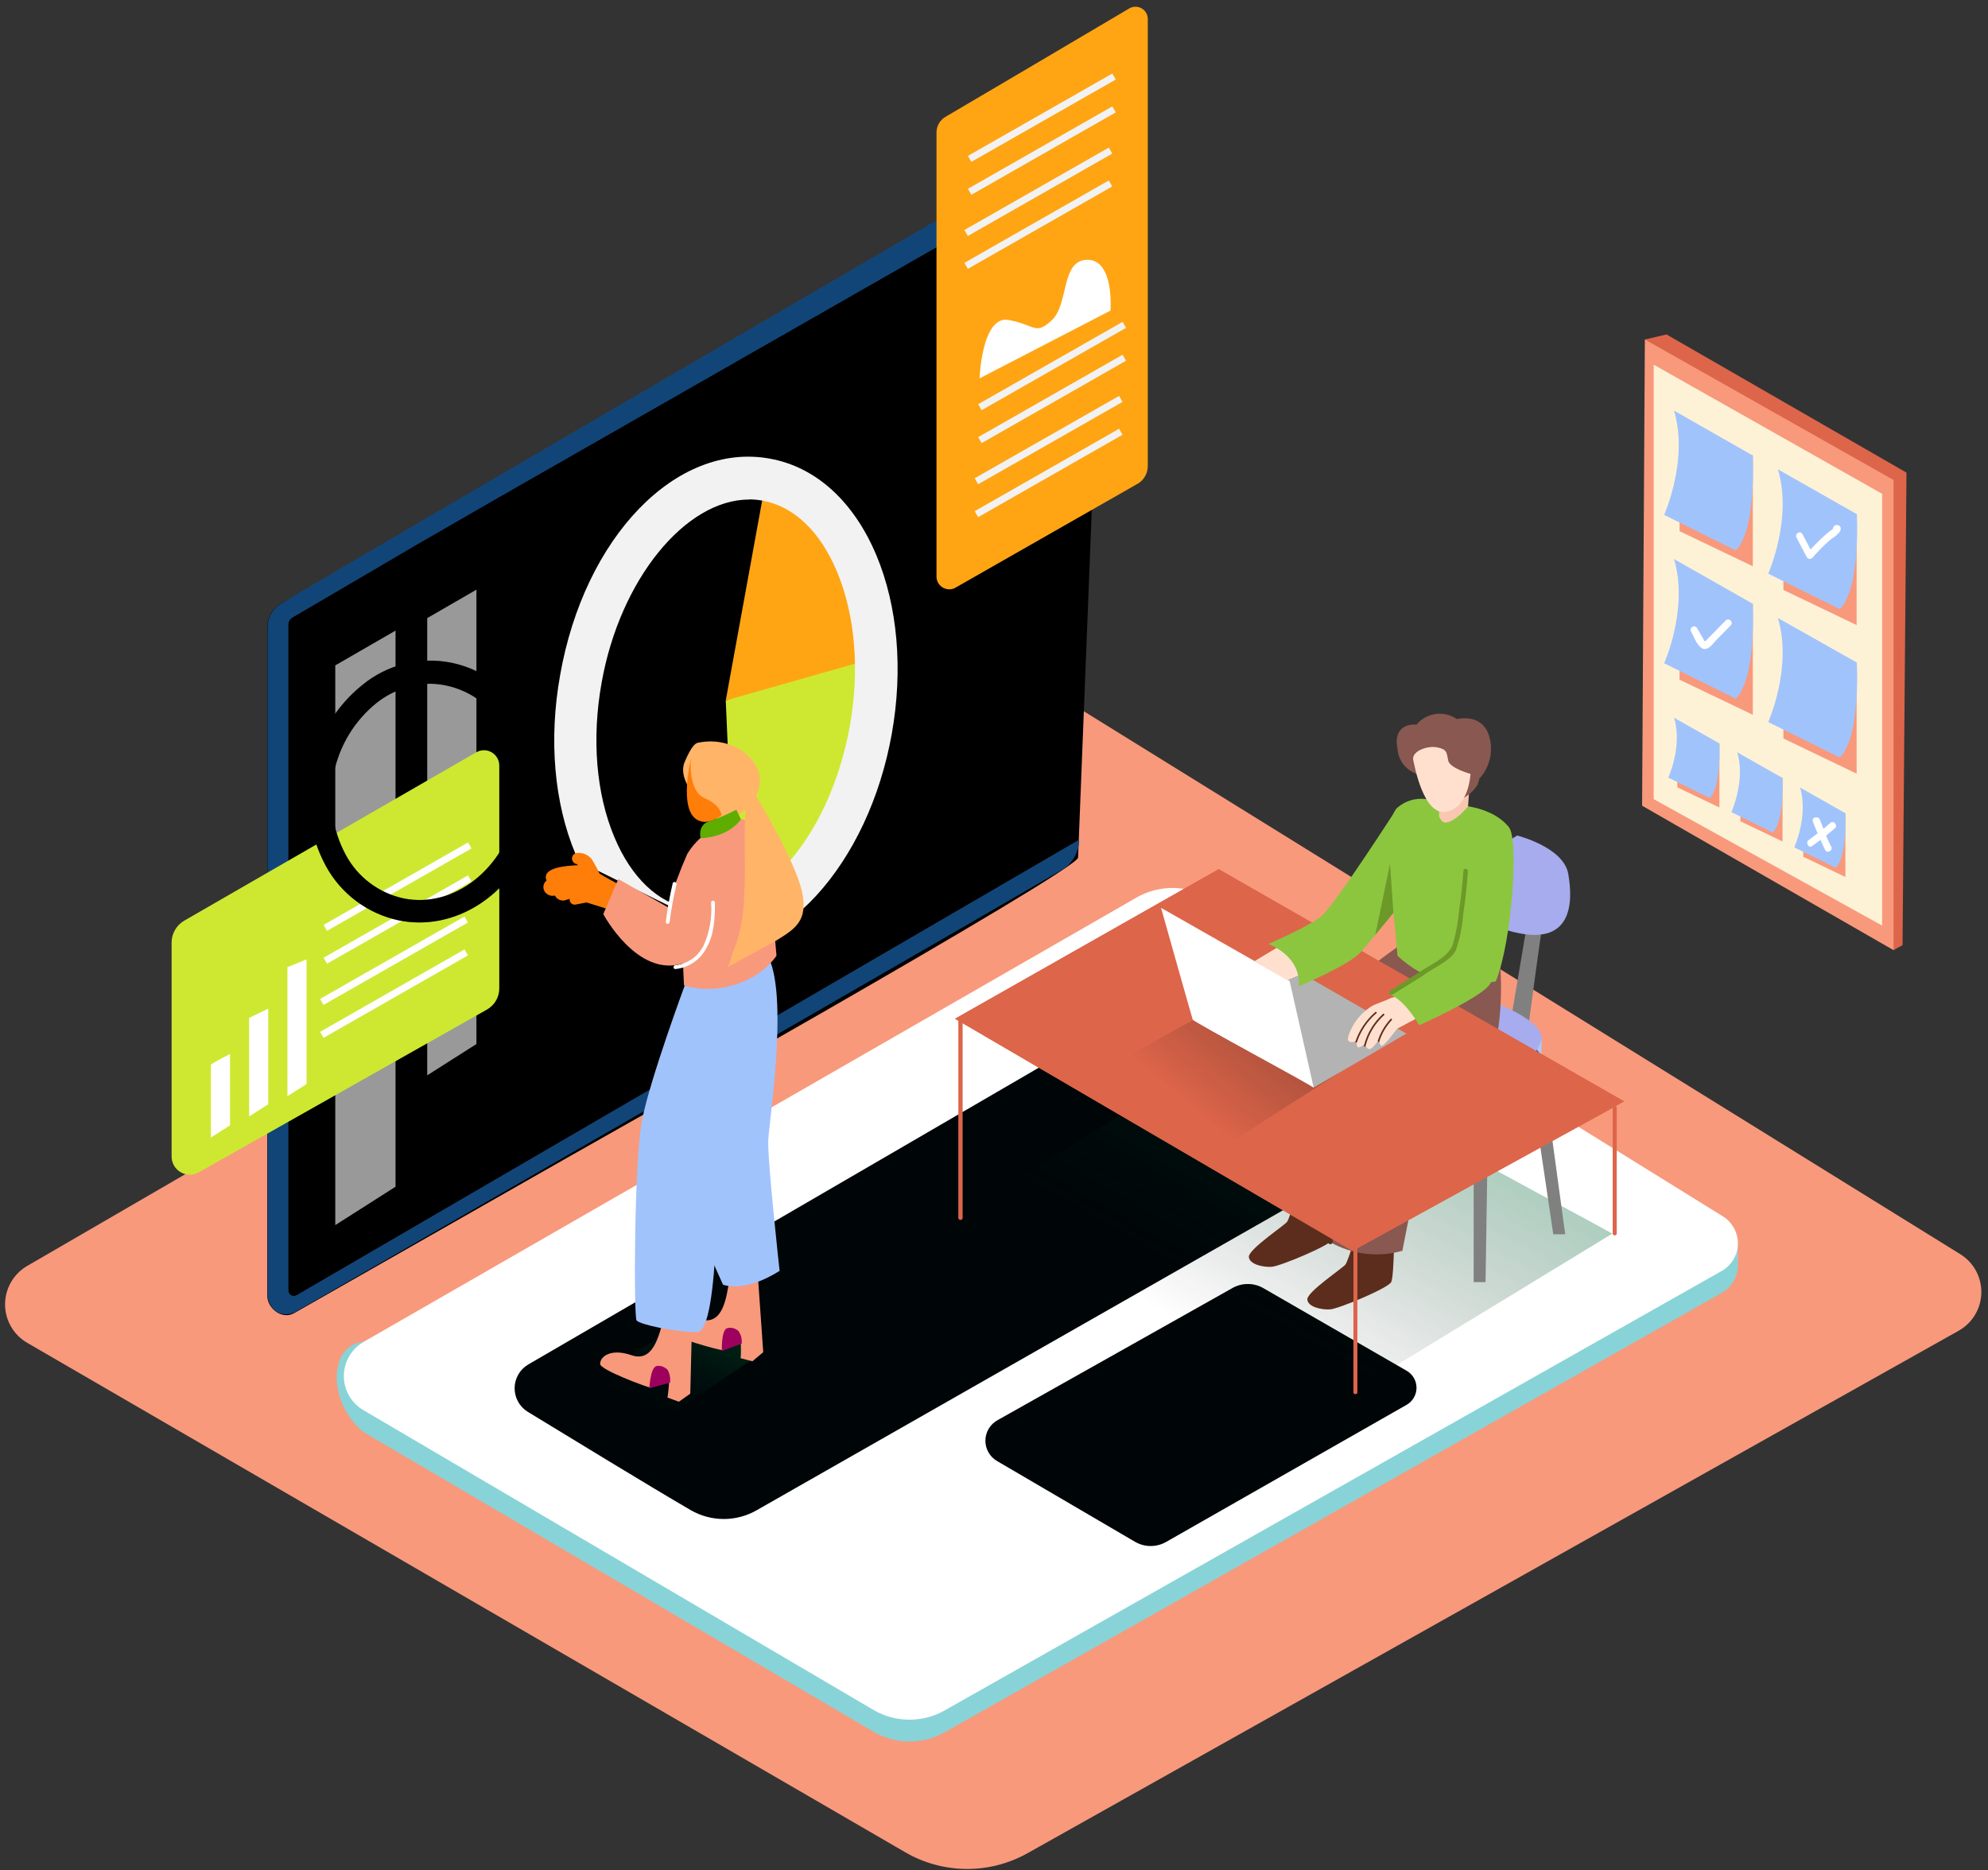 <svg width="288" height="271" viewBox="0 0 288 271" fill="none" xmlns="http://www.w3.org/2000/svg">
<rect x="0" y="0" width="288" height="271" fill="#333333" stroke="none"/>
<path d="M238.29 49.19L241.43 48.46L276.19 68.48L275.62 136.94L274.32 137.67" fill="#DD654A"/>
<path d="M238.29 49.19L237.89 116.74L274.32 137.67V69.55L238.29 49.19Z" fill="#F8997C"/>
<path d="M239.57 52.84V115.79L272.66 134.11V71.55L239.57 52.84Z" fill="#FDF2D6"/>
<path d="M253.93 65.98V82.05L243.31 76.96V63.38" fill="#F8997C"/>
<path d="M242.51 59.49L253.92 66C253.92 66 254.51 76.71 251.46 79.75L241.08 74.6C241.08 74.6 244.66 66.66 242.51 59.49Z" fill="#A1C3FC"/>
<path d="M268.97 74.5V90.57L258.36 85.48V71.9" fill="#F8997C"/>
<path d="M257.56 68L269 74.5C269 74.5 269.59 85.21 266.54 88.25L256.16 83.12C256.16 83.12 259.71 75.18 257.56 68Z" fill="#A1C3FC"/>
<path d="M253.93 87.5V103.57L243.31 98.48V84.9" fill="#F8997C"/>
<path d="M242.51 81L253.92 87.48C253.92 87.48 254.51 98.19 251.46 101.23L241.08 96.1C241.08 96.1 244.66 88.18 242.51 81Z" fill="#A1C3FC"/>
<path d="M268.97 96.02V112.1L258.36 107V93.42" fill="#F8997C"/>
<path d="M257.56 89.54L269 96C269 96 269.59 106.71 266.54 109.75L256.16 104.62C256.16 104.62 259.71 96.7 257.56 89.54Z" fill="#A1C3FC"/>
<path d="M258.23 112.69V121.92L252.13 119V111.19" fill="#F8997C"/>
<path d="M251.67 109L258.23 112.72C258.23 112.72 258.57 118.87 256.82 120.62L250.82 117.67C250.82 117.67 252.91 113.08 251.67 109Z" fill="#A1C3FC"/>
<path d="M267.34 117.83V127.07L261.24 124.14V116.34" fill="#F8997C"/>
<path d="M260.78 114.11L267.34 117.83C267.34 117.83 267.68 123.98 265.93 125.73L259.93 122.78C259.93 122.78 262 118.22 260.78 114.11Z" fill="#A1C3FC"/>
<path d="M249.09 107.77V117L242.99 114.08V106.27" fill="#F8997C"/>
<path d="M242.53 104L249.09 107.72C249.09 107.72 249.43 113.87 247.68 115.62L241.68 112.67C241.68 112.67 243.77 108.16 242.53 104Z" fill="#A1C3FC"/>
<path d="M148.87 268.51L283.74 192.82C284.719 192.273 285.538 191.479 286.116 190.517C286.694 189.556 287.011 188.46 287.035 187.339C287.059 186.217 286.79 185.109 286.254 184.123C285.718 183.138 284.934 182.309 283.98 181.72L153.24 100.72C152.248 100.104 151.107 99.769 149.939 99.751C148.771 99.734 147.62 100.034 146.61 100.62L3.95 183.42C2.972 183.986 2.16 184.798 1.596 185.777C1.031 186.756 0.734 187.865 0.734 188.995C0.734 190.125 1.031 191.235 1.596 192.213C2.16 193.192 2.972 194.005 3.95 194.57L131.16 268.39C133.847 269.947 136.894 270.777 139.999 270.798C143.105 270.819 146.162 270.031 148.87 268.51Z" fill="#F8997C"/>
<path d="M251.77 179.69V183.49L249.85 185.84" fill="#ADCEE1"/>
<path d="M175.39 133.41L249.59 179.41C250.268 179.831 250.825 180.421 251.205 181.123C251.586 181.824 251.778 182.613 251.762 183.411C251.746 184.209 251.522 184.989 251.113 185.674C250.705 186.359 250.124 186.927 249.43 187.32L136.84 251C135.266 251.889 133.486 252.349 131.678 252.333C129.87 252.318 128.098 251.827 126.54 250.91L52.67 207.5C47.3 203.09 47.67 194.79 52.67 194.44L164.62 133.24C166.262 132.29 168.132 131.804 170.029 131.834C171.925 131.864 173.779 132.409 175.39 133.41Z" fill="#88D3D8"/>
<path d="M175.39 130.24L249.59 176.24C250.268 176.661 250.825 177.251 251.205 177.953C251.586 178.654 251.778 179.443 251.762 180.24C251.746 181.038 251.522 181.818 251.113 182.504C250.705 183.189 250.124 183.757 249.43 184.15L136.83 247.84C135.256 248.729 133.476 249.189 131.668 249.173C129.86 249.158 128.088 248.667 126.53 247.75L52.66 204.33C51.794 203.827 51.076 203.105 50.577 202.237C50.078 201.37 49.815 200.386 49.815 199.385C49.815 198.384 50.078 197.4 50.577 196.532C51.076 195.665 51.794 194.943 52.66 194.44L164.61 130.07C166.253 129.118 168.125 128.631 170.024 128.661C171.922 128.691 173.778 129.237 175.39 130.24Z" fill="white"/>
<path d="M180 140.78L207.13 157.68C207.611 157.979 208.007 158.398 208.277 158.896C208.548 159.395 208.684 159.954 208.673 160.521C208.662 161.088 208.504 161.642 208.214 162.129C207.924 162.616 207.513 163.02 207.02 163.3L109.64 218.81C108.185 219.649 106.535 220.091 104.855 220.091C103.175 220.091 101.525 219.649 100.07 218.81C93.81 215.16 83.07 208.59 76.44 204.55C75.856 204.187 75.376 203.679 75.046 203.076C74.716 202.473 74.546 201.795 74.554 201.107C74.562 200.42 74.747 199.746 75.092 199.151C75.436 198.556 75.928 198.06 76.52 197.71C96.22 186.26 160.52 148.89 174.52 140.71C175.353 140.221 176.304 139.969 177.27 139.982C178.236 139.994 179.18 140.27 180 140.78Z" fill="black"/>
<path d="M178.49 186.66L144.49 205.79C143.968 206.083 143.533 206.509 143.228 207.025C142.923 207.54 142.76 208.127 142.755 208.726C142.75 209.324 142.903 209.914 143.199 210.434C143.495 210.955 143.923 211.388 144.44 211.69L164.44 223.4C165.127 223.797 165.907 224.006 166.7 224.006C167.493 224.006 168.273 223.797 168.96 223.4L203.77 203.55C204.207 203.302 204.57 202.943 204.823 202.509C205.075 202.075 205.208 201.582 205.208 201.08C205.208 200.578 205.075 200.085 204.823 199.651C204.57 199.217 204.207 198.858 203.77 198.61L182.96 186.61C182.275 186.23 181.502 186.035 180.718 186.044C179.935 186.053 179.167 186.265 178.49 186.66Z" fill="black"/>
<path opacity="0.1" d="M180 140.78L207.13 157.68C207.611 157.979 208.007 158.398 208.277 158.896C208.548 159.395 208.684 159.954 208.673 160.521C208.662 161.088 208.504 161.642 208.214 162.129C207.924 162.616 207.513 163.02 207.02 163.3L109.64 218.81C108.185 219.649 106.535 220.091 104.855 220.091C103.175 220.091 101.525 219.649 100.07 218.81C93.81 215.16 83.07 208.59 76.44 204.55C75.856 204.187 75.376 203.679 75.046 203.076C74.716 202.473 74.546 201.795 74.554 201.107C74.562 200.42 74.747 199.746 75.092 199.151C75.436 198.556 75.928 198.06 76.52 197.71C96.22 186.26 160.52 148.89 174.52 140.71C175.353 140.221 176.304 139.969 177.27 139.982C178.236 139.994 179.18 140.27 180 140.78Z" fill="#053855"/>
<path opacity="0.1" d="M178.49 186.66L144.49 205.79C143.968 206.083 143.533 206.509 143.228 207.025C142.923 207.54 142.76 208.127 142.755 208.726C142.75 209.324 142.903 209.914 143.199 210.434C143.495 210.955 143.923 211.388 144.44 211.69L164.44 223.4C165.127 223.797 165.907 224.006 166.7 224.006C167.493 224.006 168.273 223.797 168.96 223.4L203.77 203.55C204.207 203.302 204.57 202.943 204.823 202.509C205.075 202.075 205.208 201.582 205.208 201.08C205.208 200.578 205.075 200.085 204.823 199.651C204.57 199.217 204.207 198.858 203.77 198.61L182.96 186.61C182.275 186.23 181.502 186.035 180.718 186.044C179.935 186.053 179.167 186.265 178.49 186.66Z" fill="#053855"/>
<path opacity="0.32" d="M233.58 178.74L182.07 210.15L132.02 180.26L180.96 150.14" fill="url(#paint0_linear_97_27)"/>
<path d="M213.49 162.47V185.77H215.21L215.58 161.87" fill="#808080"/>
<path d="M223.3 153.51L226.75 178.84H225.02L221.41 154.45" fill="#808080"/>
<path d="M188.46 171.22C188.46 171.22 186.85 176.49 186.46 177.03C186.07 177.57 180.83 181.03 180.92 182.12C181.01 183.21 183 183.64 184.24 183.55C185.48 183.46 192.62 180.48 193.07 179.6C193.52 178.72 193.52 171.22 193.52 171.22H188.46Z" fill="#5C2D1D"/>
<path d="M196.93 177.39C196.93 177.39 195.32 182.66 194.93 183.2C194.54 183.74 189.3 187.2 189.39 188.29C189.48 189.38 191.47 189.81 192.71 189.72C193.95 189.63 201.09 186.65 201.54 185.77C201.99 184.89 201.99 177.39 201.99 177.39H196.93Z" fill="#5C2D1D"/>
<path d="M224.23 129.42C223.77 130.7 221.23 150.13 221.23 150.13L218.63 149.26L222 129.32" fill="#808080"/>
<path d="M223.3 153.51L223.34 150.38L220.57 151.33L221.41 154.45" fill="#A9CBF8"/>
<path d="M217 148.66C217 148.66 224 151.33 223.26 153.96C222.52 156.59 217.01 163.03 213.45 162.47C209.89 161.91 205.55 158.82 205.55 158.82" fill="#4A42A4"/>
<path d="M217 145.46C217 145.46 224 148.13 223.26 150.76C222.52 153.39 217.01 159.83 213.45 159.27C209.89 158.71 205.55 155.62 205.55 155.62" fill="#A6ACED"/>
<path d="M219.79 121.06C219.79 121.06 226.51 122.74 227.19 126.61C227.87 130.48 228.07 137.61 218.52 134.84C208.97 132.07 213.52 124.9 213.52 124.9" fill="#A6ACED"/>
<path d="M210.82 129.32C210.82 129.32 213.19 139.32 211.43 144.63C209.67 149.94 199.67 154.25 199.67 154.25L195.45 175.72C193.713 176.218 191.894 176.365 190.1 176.152C188.306 175.939 186.572 175.371 185 174.48C185 174.48 186.17 155.54 187.94 150.73C189.71 145.92 203.47 136.48 203.47 136.48" fill="#895851"/>
<path d="M211.22 142C211.22 142 197.46 151.44 195.69 156.25C193.92 161.06 192.75 180 192.75 180C194.318 180.883 196.045 181.447 197.832 181.658C199.619 181.869 201.43 181.724 203.16 181.23L207.38 159.76C207.38 159.76 214.54 157.76 216.29 152.38C218.04 147 217.29 138.93 217.29 138.93" fill="#895851"/>
<path d="M216.69 142.2C219.04 136.49 220.05 121.65 218.6 119.86C215.6 116.15 209.24 116.61 209.24 116.61C209.24 116.61 205.55 114.4 202.46 117.01C200.16 118.96 201.8 130.9 202.46 138.49C206.47 142.2 210.92 143.24 216.69 142.2Z" fill="#8CC63F"/>
<path d="M206.83 143.91C204.35 146.38 201.7 148.76 199.4 151.4C197.4 153.69 196.61 156.59 195.83 159.47C194.187 166.21 193.044 173.062 192.41 179.97C192.41 180.39 193.02 180.38 193.06 179.97C193.682 173.326 194.764 166.734 196.3 160.24C197.13 157.07 197.95 153.92 200.22 151.46C202.49 149 204.93 146.73 207.29 144.37C207.335 144.306 207.356 144.229 207.349 144.151C207.343 144.074 207.309 144.001 207.254 143.946C207.199 143.891 207.126 143.857 207.049 143.851C206.971 143.844 206.894 143.865 206.83 143.91Z" fill="#5C2D1D"/>
<path d="M234 160.28L235.28 159.58L176.55 125.94L138.35 147.61L138.86 147.91V176.51C138.872 176.576 138.908 176.636 138.96 176.68C139.012 176.723 139.077 176.746 139.145 176.746C139.213 176.746 139.278 176.723 139.33 176.68C139.382 176.636 139.417 176.576 139.43 176.51V148.24L195.93 181.24L196.07 181.16V201.75C196.082 201.816 196.118 201.876 196.17 201.92C196.222 201.963 196.287 201.986 196.355 201.986C196.423 201.986 196.488 201.963 196.54 201.92C196.592 201.876 196.627 201.816 196.64 201.75V180.86L233.64 160.51V178.74C233.652 178.806 233.688 178.866 233.74 178.91C233.792 178.953 233.857 178.976 233.925 178.976C233.993 178.976 234.058 178.953 234.11 178.91C234.162 178.866 234.197 178.806 234.21 178.74V160.54C234.211 160.479 234.191 160.419 234.152 160.372C234.114 160.324 234.06 160.292 234 160.28Z" fill="#DD654A"/>
<path d="M234 160.28L235.28 159.58L176.55 125.94L138.35 147.61L138.86 147.91V176.51C138.872 176.576 138.908 176.636 138.96 176.68C139.012 176.723 139.077 176.746 139.145 176.746C139.213 176.746 139.278 176.723 139.33 176.68C139.382 176.636 139.417 176.576 139.43 176.51V148.24L195.93 181.24L196.07 181.16V201.75C196.082 201.816 196.118 201.876 196.17 201.92C196.222 201.963 196.287 201.986 196.355 201.986C196.423 201.986 196.488 201.963 196.54 201.92C196.592 201.876 196.627 201.816 196.64 201.75V180.86L233.64 160.51V178.74C233.652 178.806 233.688 178.866 233.74 178.91C233.792 178.953 233.857 178.976 233.925 178.976C233.993 178.976 234.058 178.953 234.11 178.91C234.162 178.866 234.197 178.806 234.21 178.74V160.54C234.211 160.479 234.191 160.419 234.152 160.372C234.114 160.324 234.06 160.292 234 160.28Z" fill="#DD654A"/>
<path opacity="0.32" d="M175.06 146.55L156.61 156.83C159.7 158.78 172.1 165.45 175.08 167.55L194.15 155.35L191 147.71L175.06 146.55Z" fill="url(#paint1_linear_97_27)"/>
<path d="M190.3 157.59L203.74 149.76L186.23 139.7L172.5 146.76" fill="#B3B3B3"/>
<path d="M186.83 142.15C186.83 142.15 190.36 157.79 190.31 157.59C190.26 157.39 172.91 148.07 172.79 147.74C172.67 147.41 168.2 131.54 168.2 131.54L186.83 142.15Z" fill="white"/>
<path d="M181.75 139.26L185.37 137.08L189.68 140.67L186.44 142.03L181.75 139.26Z" fill="#FFE0CE"/>
<path d="M183.75 136.78C183.75 136.78 188.54 138.47 188.14 142.91C188.14 142.91 195.61 139.8 197.27 137.82C198.93 135.84 202.45 131.55 202.45 131.55V117C202.45 117 193.45 131 191.45 132.73C189.89 134.1 183.75 136.78 183.75 136.78Z" fill="#8CC63F"/>
<path d="M208.48 114.62C208.48 115.84 208.48 117.06 208.48 118.28C208.7 118.84 209.01 119.23 209.48 119.18C210.94 119.02 212.67 116.85 212.67 116.85L212.93 113.45L208.48 114.62Z" fill="#F9C7AF"/>
<path d="M215.57 106.18C214.66 104.18 212.87 103.85 211.02 104.18C210.598 103.879 210.123 103.662 209.62 103.54C208.82 103.344 207.982 103.378 207.201 103.636C206.419 103.894 205.726 104.367 205.2 105C204.695 104.936 204.182 105.001 203.71 105.19C202.32 105.78 202.15 107.26 202.47 108.56C202.47 108.61 202.47 108.66 202.47 108.71C202.553 109.415 202.817 110.086 203.235 110.659C203.654 111.232 204.214 111.687 204.86 111.98L212.08 115.58C212.862 115.153 213.523 114.533 214 113.78C214.156 113.484 214.258 113.162 214.3 112.83L214.44 112.68C215.201 111.801 215.708 110.732 215.907 109.587C216.106 108.442 215.99 107.264 215.57 106.18Z" fill="#895851"/>
<path d="M204.74 110.15C204.92 110.92 206.22 118.24 209.52 117.62C212.82 117 213.03 112.13 213.03 112.13C213.03 112.13 210.03 111.32 209.8 110.2C209.57 109.08 209.68 108.59 208.22 108.29C206.76 107.99 204.43 108.87 204.74 110.15Z" fill="#FFE0CE"/>
<path d="M201.86 132.27L201.38 125.12L199.23 135.47L201.86 132.27Z" fill="#6D9928"/>
<path d="M202.1 144.46C201.811 144.492 201.529 144.577 201.27 144.71C200.49 145.09 199.62 145.34 198.85 145.71C197.573 146.474 196.534 147.578 195.85 148.9C195.69 149.24 195.03 150.5 195.37 150.85C195.71 151.2 196.5 150.85 196.5 150.85C196.5 150.85 196.5 151.57 196.71 151.73C196.92 151.89 197.71 151.31 197.71 151.31C197.71 151.31 198.05 152.19 198.53 151.98C199.01 151.77 199.85 150.52 199.85 150.52C199.85 150.52 199.76 151.52 200.18 151.52C200.6 151.52 202.37 149.07 202.37 149.07L206.13 147.07C206.13 147.07 205.02 145.87 204.91 145.76C204.403 145.256 203.806 144.853 203.15 144.57C202.814 144.448 202.454 144.411 202.1 144.46Z" fill="#FFE0CE"/>
<path d="M201.46 147.63C200.61 148.547 199.972 149.64 199.59 150.83C199.59 150.98 199.77 151.04 199.82 150.89C200.19 149.74 200.808 148.685 201.63 147.8C201.73 147.69 201.57 147.52 201.46 147.63Z" fill="#5C2D1D"/>
<path d="M200.36 146.9C198.998 148.131 198.034 149.739 197.59 151.52C197.587 151.549 197.594 151.578 197.61 151.602C197.626 151.626 197.651 151.643 197.679 151.65C197.707 151.657 197.737 151.654 197.762 151.641C197.788 151.628 197.809 151.607 197.82 151.58C198.254 149.84 199.198 148.27 200.53 147.07C200.64 147 200.47 146.79 200.36 146.9Z" fill="#5C2D1D"/>
<path d="M199.24 146.64C197.904 147.784 196.905 149.271 196.35 150.94C196.35 151.09 196.53 151.15 196.58 151C197.124 149.369 198.102 147.917 199.41 146.8C199.53 146.71 199.36 146.54 199.24 146.64Z" fill="#5C2D1D"/>
<path d="M218.82 132.08C218.82 132.08 217.44 140.88 215.59 142.91C213.74 144.94 205.59 148.55 205.59 148.55C205.59 148.55 203.59 144.96 201.39 144.12C201.39 144.12 209.69 139.45 209.9 138.57" fill="#8CC63F"/>
<path d="M212 126.18C211.86 128.08 211.67 129.97 211.39 131.85C211.24 133.542 210.932 135.216 210.47 136.85C209.86 138.58 207.55 139.61 206.08 140.56C204.61 141.51 202.96 142.56 201.39 143.56C201.03 143.78 201.39 144.34 201.72 144.12C203.56 143 205.383 141.847 207.19 140.66C208.41 139.86 210.27 139.03 210.92 137.66C211.502 135.964 211.858 134.199 211.98 132.41C212.29 130.41 212.51 128.32 212.66 126.26C212.67 125.76 212 125.77 212 126.18Z" fill="#6D9928"/>
<path d="M40.72 87.46C40.112 87.803 39.606 88.301 39.255 88.904C38.904 89.507 38.719 90.192 38.72 90.89V187.5C38.58 189.5 40.81 191.29 42.62 190.26L82.18 167.74C83.77 166.83 156.18 126.09 156.18 124.26L160.17 23C160.183 22.662 160.106 22.327 159.946 22.029C159.787 21.731 159.551 21.481 159.262 21.305C158.974 21.129 158.644 21.033 158.306 21.026C157.968 21.02 157.635 21.104 157.34 21.27C139.68 31.29 48.75 82.8 40.72 87.46Z" fill="black"/>
<path opacity="0.6" d="M48.57 96.41V177.51L57.3 171.95V91.37L48.57 96.41Z" fill="white"/>
<path d="M60.43 78.89L42.35 89.49C42.175 89.592 42.031 89.738 41.931 89.914C41.831 90.089 41.779 90.288 41.78 90.49V187C41.781 187.137 41.818 187.27 41.887 187.388C41.955 187.506 42.054 187.604 42.172 187.671C42.291 187.739 42.425 187.775 42.561 187.775C42.698 187.774 42.832 187.738 42.95 187.67L156.33 121.67C156.323 122.478 156.126 123.274 155.756 123.993C155.386 124.712 154.853 125.334 154.2 125.81C152.03 127.19 42.66 190.17 42.66 190.17C42.66 190.17 39.66 191.54 38.76 187.93V90.89C38.761 90.262 38.911 89.644 39.196 89.084C39.481 88.525 39.893 88.04 40.4 87.67C42.15 86.4 154.75 20.81 154.75 20.81C154.75 20.81 158.85 19.31 160.21 21.81L72 72.22" fill="#124577"/>
<path d="M163.6 1.22C157.28 4.96 141.6 14.22 136.97 16.93C136.571 17.161 136.241 17.494 136.013 17.895C135.784 18.295 135.666 18.749 135.67 19.21V83.41C135.649 83.727 135.71 84.045 135.847 84.332C135.985 84.619 136.193 84.866 136.453 85.05C136.713 85.234 137.015 85.347 137.332 85.381C137.648 85.414 137.968 85.365 138.26 85.24L164.55 70.24C165.061 70.001 165.495 69.623 165.801 69.149C166.107 68.675 166.273 68.124 166.28 67.56V2.75C166.279 2.437 166.196 2.13 166.038 1.859C165.88 1.589 165.654 1.365 165.383 1.21C165.111 1.055 164.803 0.974 164.49 0.976C164.177 0.977 163.87 1.062 163.6 1.22Z" fill="#FFA513"/>
<path d="M105.14 101.49L106.49 132.35C106.49 132.35 125.94 126.91 127.27 99.5L126.39 93.9L105.14 101.49Z" fill="#CEE831"/>
<path d="M105.14 101.49L110.42 72.49C110.42 72.49 124.42 73.26 125.28 95.76L105.14 101.49Z" fill="#FFA513"/>
<path d="M101.83 138C100.824 137.998 99.82 137.907 98.83 137.73C92.15 136.54 86.66 131.55 83.37 123.73C80.27 116.33 79.48 107.13 81.14 97.85C84.65 77.81 98 64 111.5 66.45C118.18 67.64 123.67 72.63 126.96 80.45C130.06 87.86 130.85 97.05 129.19 106.33C127.53 115.61 123.61 123.96 118.19 129.84C113.22 135.18 107.52 138 101.83 138ZM108.52 72.38C99.33 72.38 89.83 83.9 87.16 98.89C85.7 107 86.36 115 89 121.29C91.45 127.15 95.31 130.83 99.85 131.64C104.39 132.45 109.29 130.34 113.62 125.64C118.29 120.64 121.62 113.38 123.11 105.25C124.56 97.12 123.9 89.16 121.26 82.84C118.82 77 115 73.34 110.41 72.53C109.786 72.418 109.154 72.361 108.52 72.36V72.38Z" fill="#F2F2F2"/>
<path d="M140.47 23.02L161.39 11.09" stroke="#F2F2F2" stroke-miterlimit="10"/>
<path d="M140.47 27.79L161.39 15.85" stroke="#F2F2F2" stroke-miterlimit="10"/>
<path d="M139.96 33.76L160.88 21.82" stroke="#F2F2F2" stroke-miterlimit="10"/>
<path d="M139.96 38.52L160.88 26.58" stroke="#F2F2F2" stroke-miterlimit="10"/>
<path d="M141.96 59L162.88 47.07" stroke="#F2F2F2" stroke-miterlimit="10"/>
<path d="M141.96 63.77L162.88 51.83" stroke="#F2F2F2" stroke-miterlimit="10"/>
<path d="M141.45 69.73L162.37 57.8" stroke="#F2F2F2" stroke-miterlimit="10"/>
<path d="M141.45 74.5L162.37 62.56" stroke="#F2F2F2" stroke-miterlimit="10"/>
<path d="M141.91 54.82C141.91 54.82 142.24 45.66 146.11 46.36C149.98 47.06 149.96 48.67 152.41 46.36C154.86 44.05 153.66 37.64 157.55 37.64C161.44 37.64 160.88 45 160.88 45L141.91 54.82Z" fill="white"/>
<path opacity="0.6" d="M61.89 89.56V155.81L69.02 151.27V85.44L61.89 89.56Z" fill="white"/>
<path d="M26.67 133.41L69 109C69.338 108.805 69.722 108.702 70.112 108.703C70.502 108.703 70.885 108.806 71.223 109.002C71.561 109.198 71.841 109.479 72.035 109.817C72.23 110.156 72.331 110.54 72.33 110.93V143.22C72.329 143.843 72.163 144.454 71.848 144.992C71.534 145.529 71.082 145.974 70.54 146.28L28.86 169.83C28.46 170.07 28.004 170.2 27.538 170.207C27.072 170.214 26.612 170.097 26.206 169.868C25.799 169.64 25.461 169.308 25.224 168.906C24.988 168.504 24.862 168.046 24.86 167.58V136.58C24.861 135.94 25.028 135.311 25.346 134.756C25.663 134.2 26.119 133.736 26.67 133.41Z" fill="#CEE831"/>
<path d="M47.13 134.44L68.05 122.5" stroke="white" stroke-miterlimit="10"/>
<path d="M47.13 139.2L68.05 127.27" stroke="white" stroke-miterlimit="10"/>
<path d="M46.62 145.17L67.54 133.23" stroke="white" stroke-miterlimit="10"/>
<path d="M46.62 149.94L67.54 138" stroke="white" stroke-miterlimit="10"/>
<path d="M30.55 154.25V164.82L33.32 163.06V152.71C32.37 153.19 31.44 153.69 30.55 154.25Z" fill="white"/>
<path d="M36.09 147.49V161.77L38.86 160V146.14L36.09 147.49Z" fill="white"/>
<path d="M41.64 140.12V158.83L44.41 157.07V139C43.5 139.39 42.58 139.77 41.64 140.12Z" fill="white"/>
<path d="M266.43 76.16C266.355 76.108 266.268 76.075 266.178 76.064C266.087 76.054 265.995 76.066 265.91 76.1C265.806 76.131 265.714 76.194 265.648 76.281C265.581 76.367 265.544 76.471 265.54 76.58V76.63C265.32 76.82 264.91 77.09 264.81 77.18C264.47 77.467 264.137 77.763 263.81 78.07C263.28 78.56 262.81 79.07 262.29 79.62L261.12 77.39C260.82 76.82 259.96 77.32 260.26 77.89L261.75 80.73C261.789 80.797 261.842 80.854 261.906 80.896C261.97 80.939 262.044 80.966 262.12 80.976C262.197 80.986 262.274 80.978 262.347 80.952C262.42 80.927 262.486 80.885 262.54 80.83C263.291 79.97 264.093 79.156 264.94 78.39C265.42 77.96 266.52 77.39 266.65 76.73C266.678 76.624 266.672 76.512 266.632 76.409C266.593 76.307 266.522 76.22 266.43 76.16Z" fill="white"/>
<path d="M250 89.9L247.4 92.55C246.89 93.07 247.04 93.07 246.67 92.43L245.82 90.96C245.747 90.86 245.64 90.79 245.519 90.765C245.398 90.739 245.271 90.76 245.164 90.822C245.057 90.884 244.977 90.984 244.939 91.102C244.902 91.22 244.909 91.347 244.96 91.46C245.36 92.15 246.06 94.26 247.14 94.02C247.77 93.88 248.24 93.15 248.67 92.71L250.72 90.62C251.18 90.14 250.48 89.44 250 89.9Z" fill="white"/>
<path d="M265.17 119.23C264.84 119.53 264.5 119.8 264.17 120.08C263.98 119.62 263.79 119.17 263.62 118.71C263.45 118.25 262.43 118.37 262.62 118.98C262.81 119.59 263.08 120.16 263.32 120.74C262.89 121.07 262.45 121.4 262 121.74C261.55 122.08 262 122.96 262.5 122.6C263 122.24 263.32 122.01 263.73 121.7C263.96 122.2 264.18 122.7 264.43 123.19C264.68 123.68 265.58 123.26 265.29 122.69C265 122.12 264.78 121.62 264.54 121.08C264.98 120.72 265.42 120.36 265.85 119.98C266.28 119.6 265.64 118.8 265.17 119.23Z" fill="white"/>
<path opacity="0.32" d="M110.58 195.91L89.17 210.15L78.41 203.78L99.98 191.25" fill="url(#paint2_linear_97_27)"/>
<path d="M60.77 133.66C59.762 133.662 58.757 133.561 57.77 133.36C55.539 132.886 53.437 131.934 51.611 130.568C49.784 129.202 48.276 127.456 47.19 125.45C44.872 121.149 44.134 116.173 45.104 111.385C46.074 106.596 48.691 102.299 52.5 99.24C54.273 97.779 56.349 96.732 58.578 96.176C60.807 95.619 63.132 95.567 65.384 96.023C67.635 96.479 69.757 97.432 71.593 98.812C73.43 100.192 74.935 101.964 76 104C78.324 108.276 79.034 113.245 78 118C76.19 127.21 68.78 133.66 60.77 133.66ZM62.38 99.07C59.53 99.105 56.772 100.087 54.54 101.86C51.353 104.436 49.165 108.043 48.353 112.059C47.541 116.075 48.155 120.248 50.09 123.86C50.945 125.455 52.136 126.846 53.581 127.936C55.026 129.025 56.691 129.788 58.46 130.17C65.74 131.65 73.07 125.93 74.79 117.43C75.655 113.424 75.044 109.241 73.07 105.65C72.215 104.055 71.024 102.664 69.579 101.575C68.134 100.485 66.469 99.723 64.7 99.34C63.941 99.174 63.167 99.083 62.39 99.07H62.38Z" fill="black"/>
<path d="M77.05 121.45L103.57 134.53C103.57 134.53 104.64 138 102.33 138.88C100.02 139.76 73 125.19 73 125.19" fill="black"/>
<g opacity="0.25">
<path d="M60.77 133.66C59.762 133.662 58.757 133.561 57.77 133.36C55.539 132.886 53.437 131.934 51.611 130.568C49.784 129.202 48.276 127.456 47.19 125.45C44.872 121.149 44.134 116.173 45.104 111.385C46.074 106.596 48.691 102.299 52.5 99.24C54.273 97.779 56.349 96.732 58.578 96.176C60.807 95.619 63.132 95.567 65.384 96.023C67.635 96.479 69.757 97.432 71.593 98.812C73.43 100.192 74.935 101.964 76 104C78.324 108.276 79.034 113.245 78 118C76.19 127.21 68.78 133.66 60.77 133.66ZM62.38 99.07C59.53 99.105 56.772 100.087 54.54 101.86C51.353 104.436 49.165 108.043 48.353 112.059C47.541 116.075 48.155 120.248 50.09 123.86C50.945 125.455 52.136 126.846 53.581 127.936C55.026 129.025 56.691 129.788 58.46 130.17C65.74 131.65 73.07 125.93 74.79 117.43C75.655 113.424 75.044 109.241 73.07 105.65C72.215 104.055 71.024 102.664 69.579 101.575C68.134 100.485 66.469 99.723 64.7 99.34C63.941 99.174 63.167 99.083 62.39 99.07H62.38Z" fill="black"/>
<path d="M77.05 121.45L103.57 134.53C103.57 134.53 104.64 138 102.33 138.88C100.02 139.76 73 125.19 73 125.19" fill="black"/>
</g>
<path d="M91.52 129.13C89.947 128.33 88.397 127.487 86.87 126.6C86.6 126.015 86.299 125.444 85.97 124.89C85.749 124.446 85.395 124.082 84.958 123.849C84.521 123.616 84.021 123.526 83.53 123.59C83.338 123.627 83.165 123.731 83.043 123.885C82.92 124.038 82.857 124.23 82.865 124.426C82.872 124.622 82.949 124.808 83.082 124.952C83.215 125.096 83.395 125.188 83.59 125.21L83.72 125.36C81.83 125.45 78.41 125.73 79.18 127.59C79.111 127.644 79.048 127.704 78.99 127.77C78.796 128.006 78.7 128.307 78.72 128.612C78.74 128.916 78.876 129.202 79.1 129.41C79.268 129.572 79.475 129.689 79.7 129.75C79.926 129.811 80.163 129.815 80.39 129.76C80.537 130.057 80.792 130.286 81.102 130.401C81.412 130.516 81.755 130.509 82.06 130.38L82.53 130.24C82.512 130.358 82.523 130.479 82.563 130.592C82.603 130.704 82.669 130.806 82.757 130.887C82.845 130.967 82.951 131.026 83.067 131.056C83.183 131.086 83.304 131.088 83.42 131.06L84.98 130.76C88.53 131.89 90.3 132.3 91.63 133.21C91.63 133.73 92.18 133.59 91.63 133.21C91.693 133.13 91.738 133.038 91.763 132.939C91.789 132.841 91.794 132.738 91.778 132.638C91.762 132.538 91.725 132.442 91.671 132.356C91.616 132.27 91.544 132.197 91.46 132.14L91.31 132.03C91.393 131.968 91.463 131.89 91.515 131.8C91.567 131.711 91.601 131.611 91.613 131.508C91.625 131.405 91.616 131.301 91.586 131.201C91.556 131.102 91.507 131.009 91.44 130.93L91.25 130.71C91.423 130.68 91.583 130.597 91.707 130.473C91.832 130.349 91.914 130.189 91.944 130.015C91.973 129.842 91.948 129.664 91.873 129.505C91.797 129.347 91.674 129.216 91.52 129.13Z" fill="#FF7D09"/>
<path d="M109.71 183.7L110.57 195.92L109 197.24L107.3 196.8C107.3 196.8 107.52 193.57 106.92 192.86C106.32 192.15 105.31 195.66 104.73 195.64C104.15 195.62 97.23 193.77 97.13 192.92C97 191.79 98.55 190.5 101.49 191.21C104.67 191.98 105.22 188.4 105.73 184.97" fill="#F8997C"/>
<path d="M104.74 186.14C104.74 186.14 107.74 187.42 112.94 184.14C112.94 184.14 111.15 167.94 111.3 165.14C111.45 162.34 114.57 142.2 110.72 137.76C106.87 133.32 100 176 100.3 176.25" fill="#A1C3FC"/>
<path d="M107.26 193.33L106.97 192.86C106.751 192.65 106.479 192.503 106.184 192.432C105.889 192.362 105.58 192.371 105.29 192.46C104.46 192.85 104.58 195.75 104.58 195.75L107.46 194.67C107.491 194.214 107.423 193.757 107.26 193.33Z" fill="#9E005D"/>
<path d="M100.3 189.69L100 201.93L98.35 203.1L96.7 202.5C96.7 202.5 97.22 199.3 96.7 198.5C96.18 197.7 94.83 201.14 94.25 201.06C93.67 200.98 86.96 198.49 86.94 197.63C86.94 196.49 88.59 195.36 91.44 196.35C94.53 197.42 95.44 193.91 96.25 190.54" fill="#F8997C"/>
<path d="M96.95 199L96.71 198.5C96.511 198.269 96.254 198.095 95.966 197.997C95.678 197.898 95.368 197.879 95.07 197.94C94.2 198.25 94.07 201.14 94.07 201.14L97.07 200.34C97.127 199.89 97.086 199.433 96.95 199Z" fill="#9E005D"/>
<path d="M99.3 142.51C99.3 142.51 94.17 156.33 93.01 162.32C91.85 168.31 91.8 190.75 92.22 191.32C92.64 191.89 97.62 193 101 193C104.38 193 103.9 166.47 103.9 166.47C103.9 166.47 113.05 143.28 110.6 140.74C108.15 138.2 99.3 142.51 99.3 142.51Z" fill="#A1C3FC"/>
<path d="M99.09 142.77C103.74 144.24 109.65 142.48 112.49 138.48C111.95 131.94 110.83 121.13 109.15 119.48C106.72 117.14 101.46 120.48 99.56 123.74C98.454 126.244 97.508 128.816 96.73 131.44L89.57 127.36L87.4 132.45C87.4 132.45 92.31 141.7 98.94 139.59L99.09 142.77Z" fill="#F8997C"/>
<path d="M103.57 130.78C103.57 130.707 103.541 130.637 103.489 130.585C103.438 130.534 103.368 130.505 103.295 130.505C103.222 130.505 103.152 130.534 103.101 130.585C103.049 130.637 103.02 130.707 103.02 130.78C103.179 132.893 102.811 135.013 101.95 136.95C101.569 137.744 100.992 138.429 100.272 138.938C99.553 139.447 98.716 139.764 97.84 139.86C97.49 139.86 97.49 140.42 97.84 140.41C98.775 140.319 99.674 139.998 100.454 139.474C101.234 138.951 101.872 138.241 102.31 137.41C103.48 135.43 103.58 133 103.57 130.78Z" fill="white"/>
<path d="M101.06 107.63C100.68 107.71 100.06 108.31 99.17 110.45C98.28 112.59 100.44 115.31 101.38 115.88C102.295 116.686 103.078 117.631 103.7 118.68C103.7 118.68 107.17 119.52 109.51 115.27C111.85 111.02 106.7 106.4 101.06 107.63Z" fill="#FFB468"/>
<path d="M100.08 110C100.08 110 98.33 117.11 100.91 118.73C103.49 120.35 106.97 116.04 107.3 114.32C107.63 112.6 105.75 108.87 100.08 110Z" fill="#FF7D09"/>
<path d="M100.08 110C100.08 110 99.65 114.64 102.08 115.66C104.51 116.68 104.53 118.14 104.53 118.14C104.53 118.14 108.93 115.79 109.39 113.71C109.85 111.63 103.45 108.14 100.08 110Z" fill="#FFB468"/>
<path d="M108.16 115.58C107.28 122.58 109.04 131.46 106.16 137.99C105.98 138.39 105.6 140.2 105.3 140.2L112.3 136.37C115.12 134.63 117.16 133.5 116.16 129.08C115.16 124.66 109.49 115.24 109.49 115.24L108.16 115.58Z" fill="#FFB468"/>
<path d="M97.45 128C97.018 129.848 96.684 131.717 96.45 133.6C96.45 133.95 96.95 133.95 97 133.6C97.237 131.767 97.571 129.948 98 128.15C98.07 127.79 97.54 127.64 97.45 128Z" fill="white"/>
<path d="M107.34 118.73L106.68 117.32C105.388 117.986 104.052 118.561 102.68 119.04C101.03 119.54 101.49 121.45 101.49 121.45C101.49 121.45 105.31 121.46 107.34 118.73Z" fill="#5FAD00"/>
<defs>
<linearGradient id="paint0_linear_97_27" x1="174.63" y1="193.7" x2="196.1" y2="156.35" gradientUnits="userSpaceOnUse">
<stop stop-opacity="0"/>
<stop offset="0.99" stop-color="#006837"/>
</linearGradient>
<linearGradient id="paint1_linear_97_27" x1="171.99" y1="160.15" x2="185.88" y2="143.54" gradientUnits="userSpaceOnUse">
<stop stop-opacity="0"/>
<stop offset="0.99" stop-color="#1A1A1A"/>
</linearGradient>
<linearGradient id="paint2_linear_97_27" x1="91.01" y1="205.91" x2="100.35" y2="189.67" gradientUnits="userSpaceOnUse">
<stop stop-opacity="0"/>
<stop offset="0.99" stop-color="#006837"/>
</linearGradient>
</defs>
</svg>
